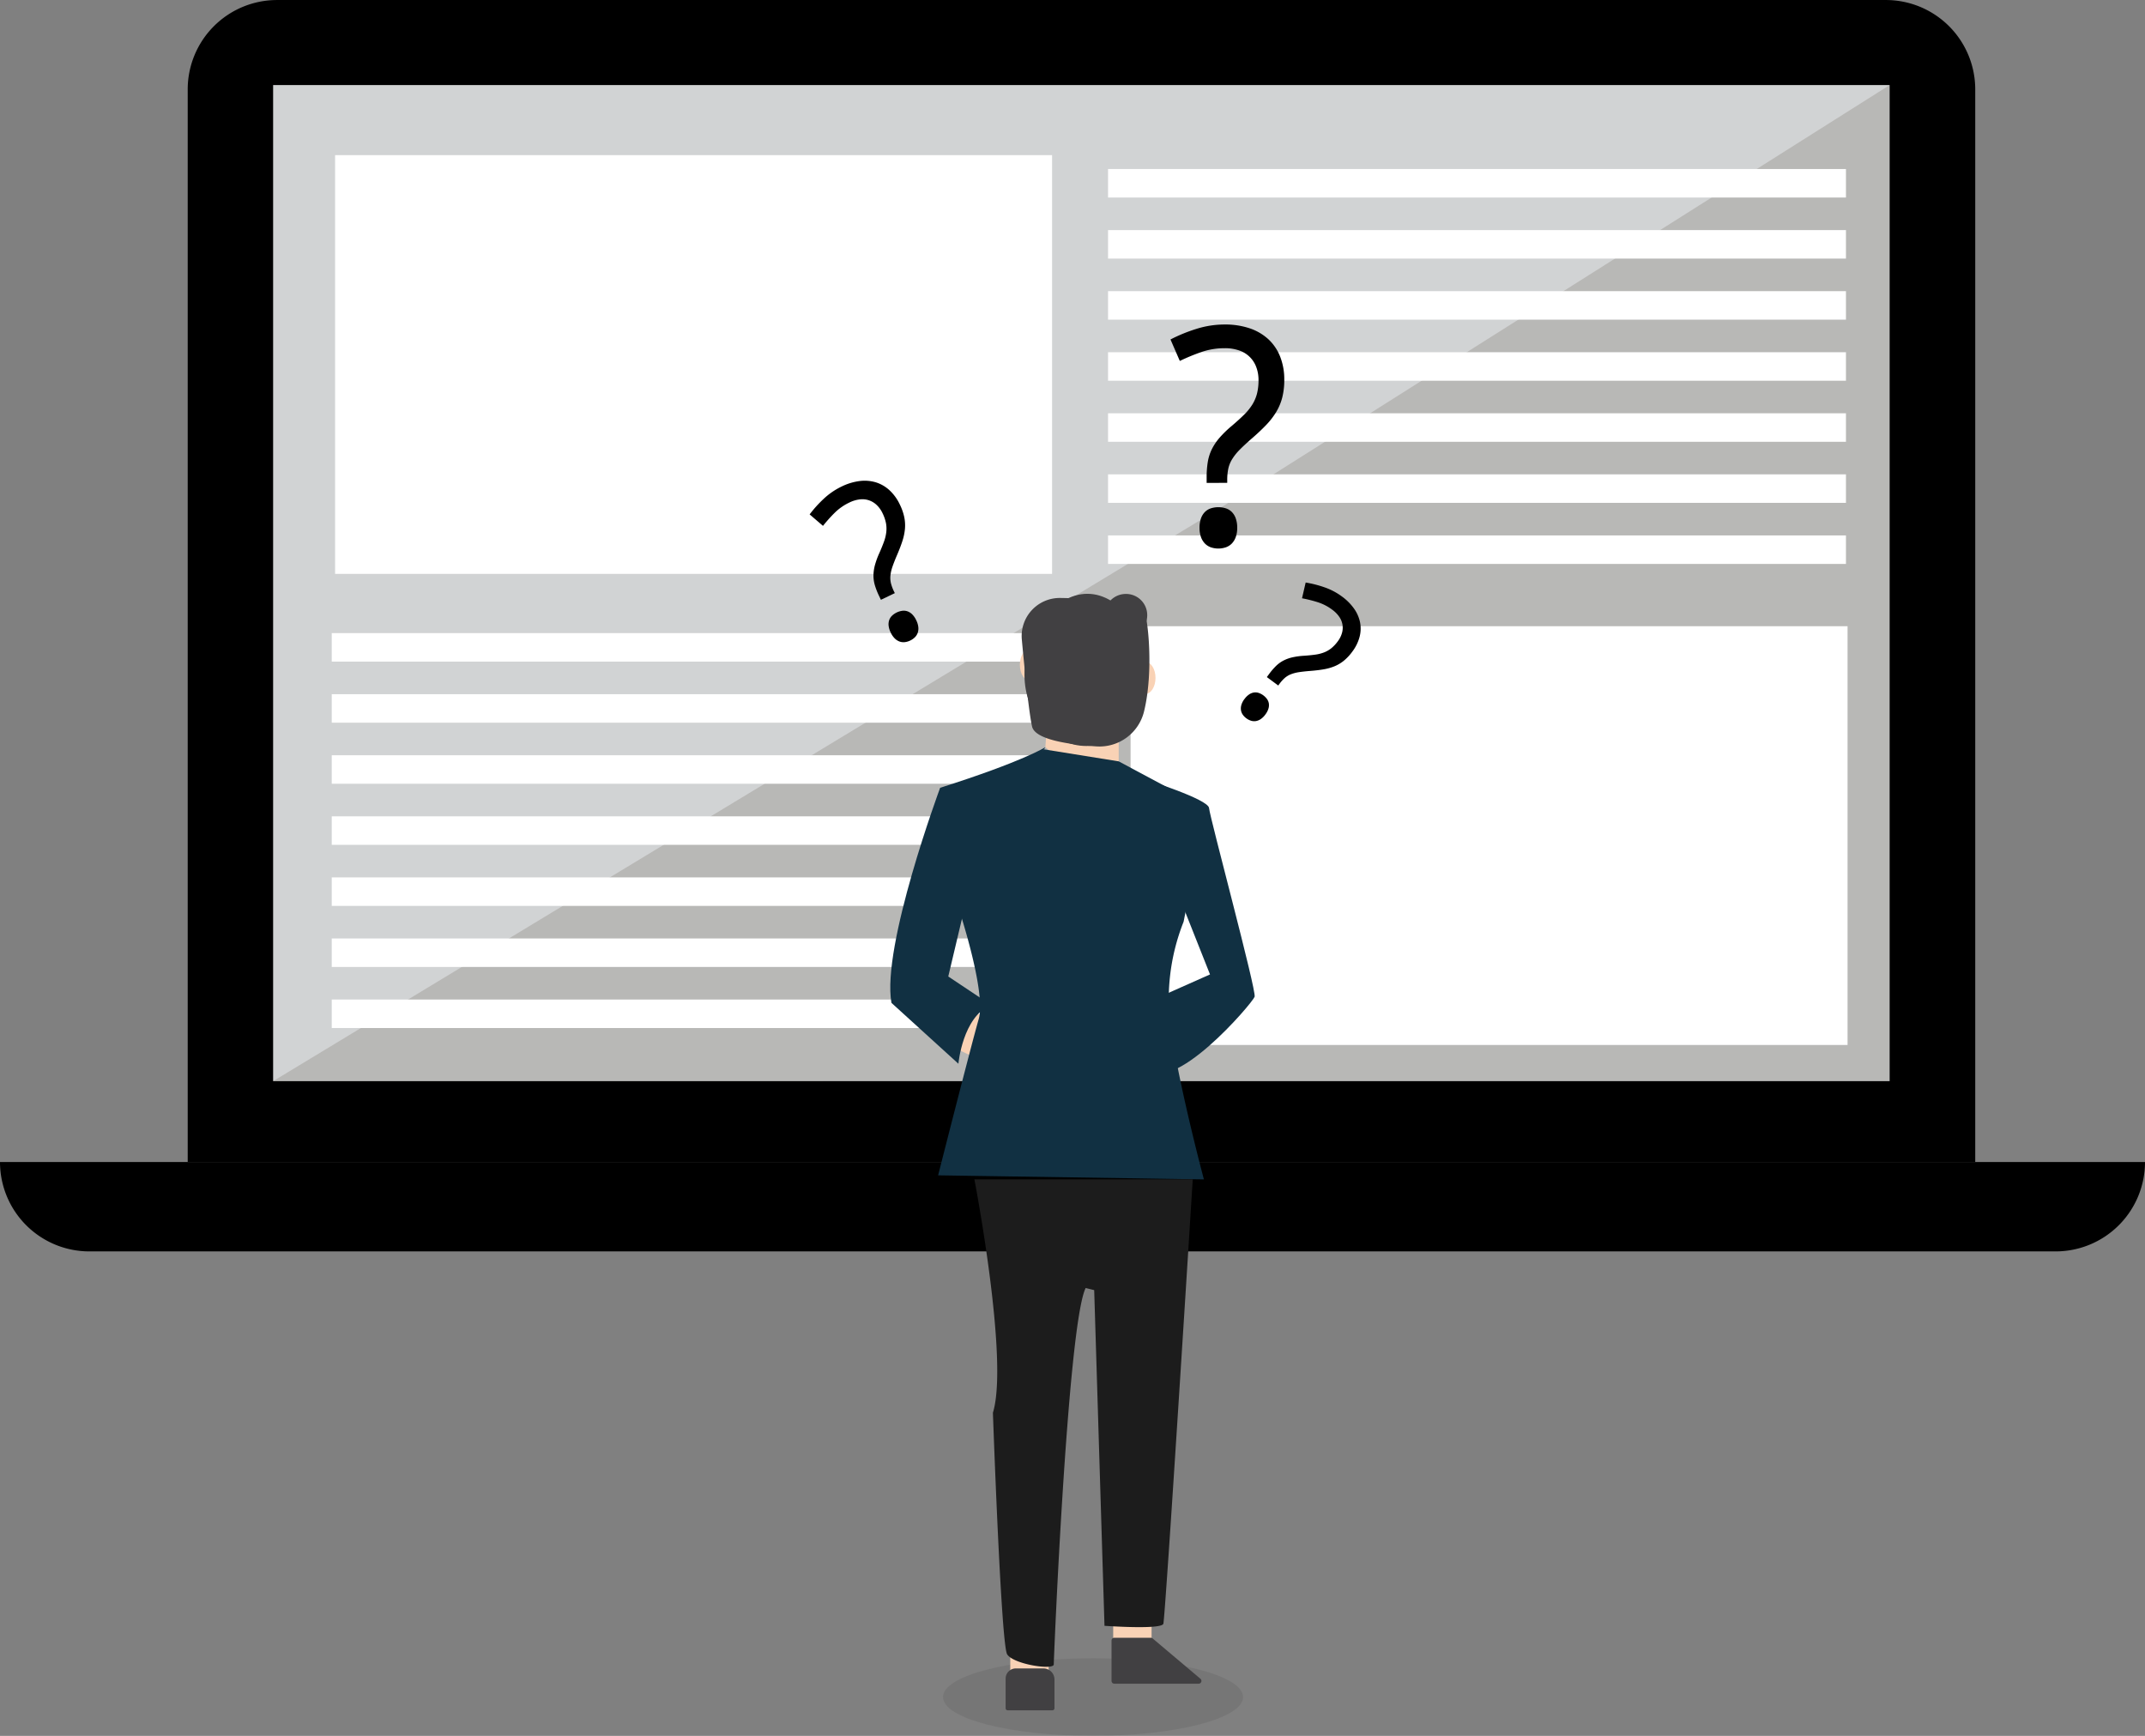 <svg xmlns="http://www.w3.org/2000/svg" xmlns:xlink="http://www.w3.org/1999/xlink" width="285.913" height="231.346" viewBox="0 0 285.913 231.346"><rect x="0" y="0" width="285.913" height="231.346" fill="#808080" stroke="none"/><defs><clipPath id="a"><rect width="285.913" height="231.346" fill="none"/></clipPath><clipPath id="b"><rect width="285.913" height="231.347" fill="none"/></clipPath><clipPath id="c"><rect width="215.465" height="132.751" fill="none"/></clipPath><clipPath id="d"><rect width="39.995" height="10.347" fill="none"/></clipPath></defs><g clip-path="url(#a)"><g transform="translate(0 -0.001)"><g clip-path="url(#b)"><path d="M403.1,154.865H164.835V11.909A11.913,11.913,0,0,1,176.748,0H391.183A11.913,11.913,0,0,1,403.1,11.909Z" transform="translate(-139.815 0.004)"/><rect width="215.465" height="132.75" transform="translate(36.405 11.338)" fill="#d1d3d4"/><g transform="translate(36.405 11.338)" opacity="0.2"><g clip-path="url(#c)"><path d="M239.837,207.445,365.57,131.378,455.3,74.7v132.75Z" transform="translate(-239.837 -74.695)" fill="#56493c"/></g></g><path d="M274,1032.2H11.913A11.913,11.913,0,0,1,0,1020.291H285.913A11.913,11.913,0,0,1,274,1032.2" transform="translate(0 -865.422)"/><g transform="translate(125.701 220.999)" opacity="0.1"><g clip-path="url(#d)"><path d="M868.125,1461.134c0,2.857-8.953,5.174-20,5.174s-20-2.316-20-5.174,8.953-5.174,20-5.174,20,2.316,20,5.174" transform="translate(-828.13 -1455.96)" fill="#231f20"/></g></g><rect width="95.569" height="55.807" transform="translate(44.665 20.677)" fill="#fff"/><rect width="95.569" height="55.807" transform="translate(150.698 83.459)" fill="#fff"/><rect width="98.359" height="3.798" transform="translate(147.694 22.527)" fill="#fff"/><rect width="98.359" height="3.798" transform="translate(147.694 30.666)" fill="#fff"/><rect width="98.359" height="3.798" transform="translate(147.694 38.804)" fill="#fff"/><rect width="98.359" height="3.798" transform="translate(147.694 46.943)" fill="#fff"/><rect width="98.359" height="3.798" transform="translate(147.694 55.081)" fill="#fff"/><rect width="98.359" height="3.798" transform="translate(147.694 63.219)" fill="#fff"/><rect width="98.359" height="3.798" transform="translate(147.694 71.358)" fill="#fff"/><rect width="98.359" height="3.798" transform="translate(44.219 84.379)" fill="#fff"/><rect width="98.359" height="3.798" transform="translate(44.219 92.518)" fill="#fff"/><rect width="98.359" height="3.798" transform="translate(44.219 100.656)" fill="#fff"/><rect width="98.359" height="3.798" transform="translate(44.219 108.795)" fill="#fff"/><rect width="98.359" height="3.798" transform="translate(44.219 116.933)" fill="#fff"/><rect width="98.359" height="3.798" transform="translate(44.219 125.072)" fill="#fff"/><rect width="98.359" height="3.798" transform="translate(44.219 133.21)" fill="#fff"/><rect width="5.116" height="6.743" transform="translate(134.663 217.395)" fill="#f9d2b5"/><rect width="5.116" height="6.743" transform="translate(148.382 212.744)" fill="#f9d2b5"/><rect width="5.464" height="8.138" transform="translate(126.094 139.117) rotate(-64.603)" fill="#f9d2b5"/><path d="M898.27,571.869c0,1.172-.6,2.122-1.337,2.122s-1.337-.95-1.337-2.122.6-2.122,1.337-2.122,1.337.95,1.337,2.122" transform="translate(-759.654 -483.265)" fill="#f9d2b5"/><path d="M999.759,583.358c0,1.172-.6,2.122-1.337,2.122s-1.337-.95-1.337-2.122.6-2.122,1.337-2.122,1.337.95,1.337,2.122" transform="translate(-845.738 -493.01)" fill="#f9d2b5"/><path d="M918.291,627.506l-.311,4.327,4.908,4.327,4.868-2.434v-4.793Z" transform="translate(-778.641 -532.257)" fill="#f9d2b5"/><path d="M916.143,532.182c0,5.228-3.693,9.466-8.248,9.466s-8.248-4.238-8.248-9.466,3.828-10.818,8.384-10.818,8.113,5.59,8.113,10.818" transform="translate(-763.09 -442.226)" fill="#414042"/><path d="M856.539,680.9l2.975-15.145-11.629-6.22-9.959-1.6-11.136,12.419-.541,7.843s4.057,11.9,2.975,15.686-5.409,20.824-5.409,20.824l35.428.541s-2.975-11.088-4.327-19.472a28.127,28.127,0,0,1,1.623-14.874" transform="translate(-698.77 -558.066)" fill="#113042"/><path d="M793.319,670.617l9.155-14.6s-2.935,1.893-14.023,5.409c0,0-7.843,21.094-6.491,28.667l8.925,8.113s.541-6.22,4.327-7.843l-5.679-3.786Z" transform="translate(-663.135 -556.437)" fill="#113042"/><path d="M1003.439,684.678c-.11-1.172-8.256-3.764-10.431-4.436l10.558,26.612-9.736,4.327,1.082,8.113c3.516,4.057,14.334-8.654,14.6-9.466s-5.95-23.8-6.076-25.151" transform="translate(-842.28 -576.988)" fill="#113042"/><path d="M989.514,679.175s.195.059.53.162l-.064-.162Z" transform="translate(-839.317 -576.083)" fill="#113042"/><path d="M855.659,1035.516s4.632,24.069,2.468,31.1c0,0,1.082,30.83,1.893,32.183s6.22,2.163,6.22,1.352c0-.783,1.764-43.137,4.075-49.732a3.2,3.2,0,0,1,.252-.57c2.434-4.057-.085.141-.085.141l1.145.285L873,1095.013s7.572.541,7.843-.27,3.92-59.227,3.92-59.227Z" transform="translate(-725.779 -878.336)" fill="#1c1c1c"/><path d="M902.308,525.017a5.075,5.075,0,0,0-5.118,5.544c.4,4.319.962,9.838,1.367,11.593.4,1.731,4.838,2.394,8.56,2.645a6.121,6.121,0,0,0,6.362-4.649c1.433-5.85.4-14.273-.389-14.273-.738,0-5.277-.791-10.782-.86" transform="translate(-760.988 -445.324)" fill="#414042"/><path d="M975.59,524.282a2.849,2.849,0,1,1-2.849-2.79,2.82,2.82,0,0,1,2.849,2.79" transform="translate(-822.674 -442.335)" fill="#414042"/><path d="M889.324,1470.477h-5.968a.271.271,0,0,1-.271-.271v-3.948a1.361,1.361,0,0,1,1.361-1.361h3.677a1.473,1.473,0,0,1,1.473,1.473v3.837a.271.271,0,0,1-.271.271" transform="translate(-749.042 -1242.541)" fill="#414042"/><path d="M976.085,1438.329v5.385a.369.369,0,0,0,.369.369H987.7a.369.369,0,0,0,.238-.651l-6.379-5.385a.368.368,0,0,0-.238-.087h-4.866a.369.369,0,0,0-.369.369" transform="translate(-827.926 -1219.693)" fill="#414042"/><path d="M1032.7,306.046v-.731a12.7,12.7,0,0,1,.148-2.034,6.092,6.092,0,0,1,.533-1.7,7.359,7.359,0,0,1,1.036-1.55,14.146,14.146,0,0,1,1.639-1.589q.948-.809,1.619-1.471a7.385,7.385,0,0,0,1.1-1.343,5.353,5.353,0,0,0,.632-1.461,7.156,7.156,0,0,0,.207-1.826,4.831,4.831,0,0,0-.3-1.728,3.659,3.659,0,0,0-2.261-2.211,5.669,5.669,0,0,0-1.945-.306,9.454,9.454,0,0,0-3.12.513,26.158,26.158,0,0,0-2.863,1.185l-1.244-2.863a21.4,21.4,0,0,1,3.455-1.412,12.534,12.534,0,0,1,3.771-.582,10.174,10.174,0,0,1,3.307.5,6.943,6.943,0,0,1,2.5,1.451,6.332,6.332,0,0,1,1.58,2.32,8.212,8.212,0,0,1,.553,3.09,9.494,9.494,0,0,1-.267,2.36,7.2,7.2,0,0,1-.8,1.925,9.835,9.835,0,0,1-1.323,1.718q-.79.829-1.856,1.757-1.027.889-1.679,1.55a7.089,7.089,0,0,0-1.026,1.283,4.1,4.1,0,0,0-.514,1.274,7.4,7.4,0,0,0-.138,1.52v.355Zm-.948,5.983a3.624,3.624,0,0,1,.2-1.274,2.28,2.28,0,0,1,.533-.849,2.013,2.013,0,0,1,.79-.474,3.334,3.334,0,0,1,1.965,0,2.009,2.009,0,0,1,.8.474,2.289,2.289,0,0,1,.533.849,3.627,3.627,0,0,1,.2,1.274,3.559,3.559,0,0,1-.2,1.254,2.386,2.386,0,0,1-.533.859,2.054,2.054,0,0,1-.8.494,3.136,3.136,0,0,1-1.965,0,2.06,2.06,0,0,1-.79-.494,2.377,2.377,0,0,1-.533-.859,3.556,3.556,0,0,1-.2-1.254" transform="translate(-871.863 -241.688)"/><path d="M1093.1,524.106l.3-.406a8.8,8.8,0,0,1,.918-1.069,4.215,4.215,0,0,1,.994-.724,5.091,5.091,0,0,1,1.213-.435,9.742,9.742,0,0,1,1.563-.209q.859-.06,1.5-.152a5.1,5.1,0,0,0,1.16-.3,3.694,3.694,0,0,0,.951-.552,4.943,4.943,0,0,0,.866-.929,3.342,3.342,0,0,0,.545-1.081,2.525,2.525,0,0,0-.347-2.157,3.908,3.908,0,0,0-.954-.969,6.536,6.536,0,0,0-1.943-1,18.113,18.113,0,0,0-2.077-.518l.486-2.1a14.788,14.788,0,0,1,2.5.636,8.658,8.658,0,0,1,2.334,1.226,7.035,7.035,0,0,1,1.63,1.639,4.8,4.8,0,0,1,.791,1.832,4.377,4.377,0,0,1-.076,1.937,5.68,5.68,0,0,1-.963,1.943,6.557,6.557,0,0,1-1.118,1.2,4.977,4.977,0,0,1-1.235.741,6.8,6.8,0,0,1-1.441.41q-.779.136-1.752.213-.935.072-1.569.171a4.883,4.883,0,0,0-1.1.291,2.837,2.837,0,0,0-.809.5,5.13,5.13,0,0,0-.7.787l-.146.2Zm-2.985,2.933a2.506,2.506,0,0,1,.633-.626,1.574,1.574,0,0,1,.645-.252,1.389,1.389,0,0,1,.633.061,2.3,2.3,0,0,1,1.091.807,1.385,1.385,0,0,1,.249.592,1.583,1.583,0,0,1-.053.69,2.508,2.508,0,0,1-.414.788,2.461,2.461,0,0,1-.625.615,1.65,1.65,0,0,1-.649.258,1.418,1.418,0,0,1-.647-.055,2.082,2.082,0,0,1-.607-.314,2.056,2.056,0,0,1-.484-.493,1.427,1.427,0,0,1-.236-.6,1.645,1.645,0,0,1,.057-.7,2.464,2.464,0,0,1,.406-.777" transform="translate(-924.239 -433.87)"/><path d="M720.5,437.962l-.238-.5a9.563,9.563,0,0,1-.563-1.427,4.584,4.584,0,0,1-.192-1.324,5.545,5.545,0,0,1,.2-1.388,10.6,10.6,0,0,1,.593-1.611q.379-.858.618-1.525a5.575,5.575,0,0,0,.3-1.267,4.023,4.023,0,0,0-.048-1.2,5.376,5.376,0,0,0-.455-1.305,3.637,3.637,0,0,0-.764-1.074,2.751,2.751,0,0,0-2.253-.762,4.258,4.258,0,0,0-1.418.427,7.107,7.107,0,0,0-1.947,1.365,19.682,19.682,0,0,0-1.554,1.736L711,426.579a16.089,16.089,0,0,1,1.882-2.083,9.423,9.423,0,0,1,2.366-1.624,7.654,7.654,0,0,1,2.405-.737,5.222,5.222,0,0,1,2.166.169,4.761,4.761,0,0,1,1.827,1.058,6.175,6.175,0,0,1,1.382,1.914,7.126,7.126,0,0,1,.588,1.686,5.418,5.418,0,0,1,.086,1.565,7.39,7.39,0,0,1-.337,1.6q-.265.819-.685,1.8-.406.937-.633,1.6a5.32,5.32,0,0,0-.277,1.2,3.083,3.083,0,0,0,.067,1.03,5.566,5.566,0,0,0,.4,1.075l.116.241Zm1.307,4.363a2.721,2.721,0,0,1-.281-.927,1.713,1.713,0,0,1,.085-.749,1.513,1.513,0,0,1,.381-.579,2.508,2.508,0,0,1,1.332-.64,1.511,1.511,0,0,1,.7.061,1.721,1.721,0,0,1,.638.4,2.724,2.724,0,0,1,.549.8,2.673,2.673,0,0,1,.275.914,1.792,1.792,0,0,1-.081.756,1.544,1.544,0,0,1-.381.6,2.272,2.272,0,0,1-.611.425,2.247,2.247,0,0,1-.721.215,1.549,1.549,0,0,1-.7-.077,1.789,1.789,0,0,1-.641-.408,2.676,2.676,0,0,1-.542-.785" transform="translate(-603.081 -358.023)"/></g></g></g></svg>